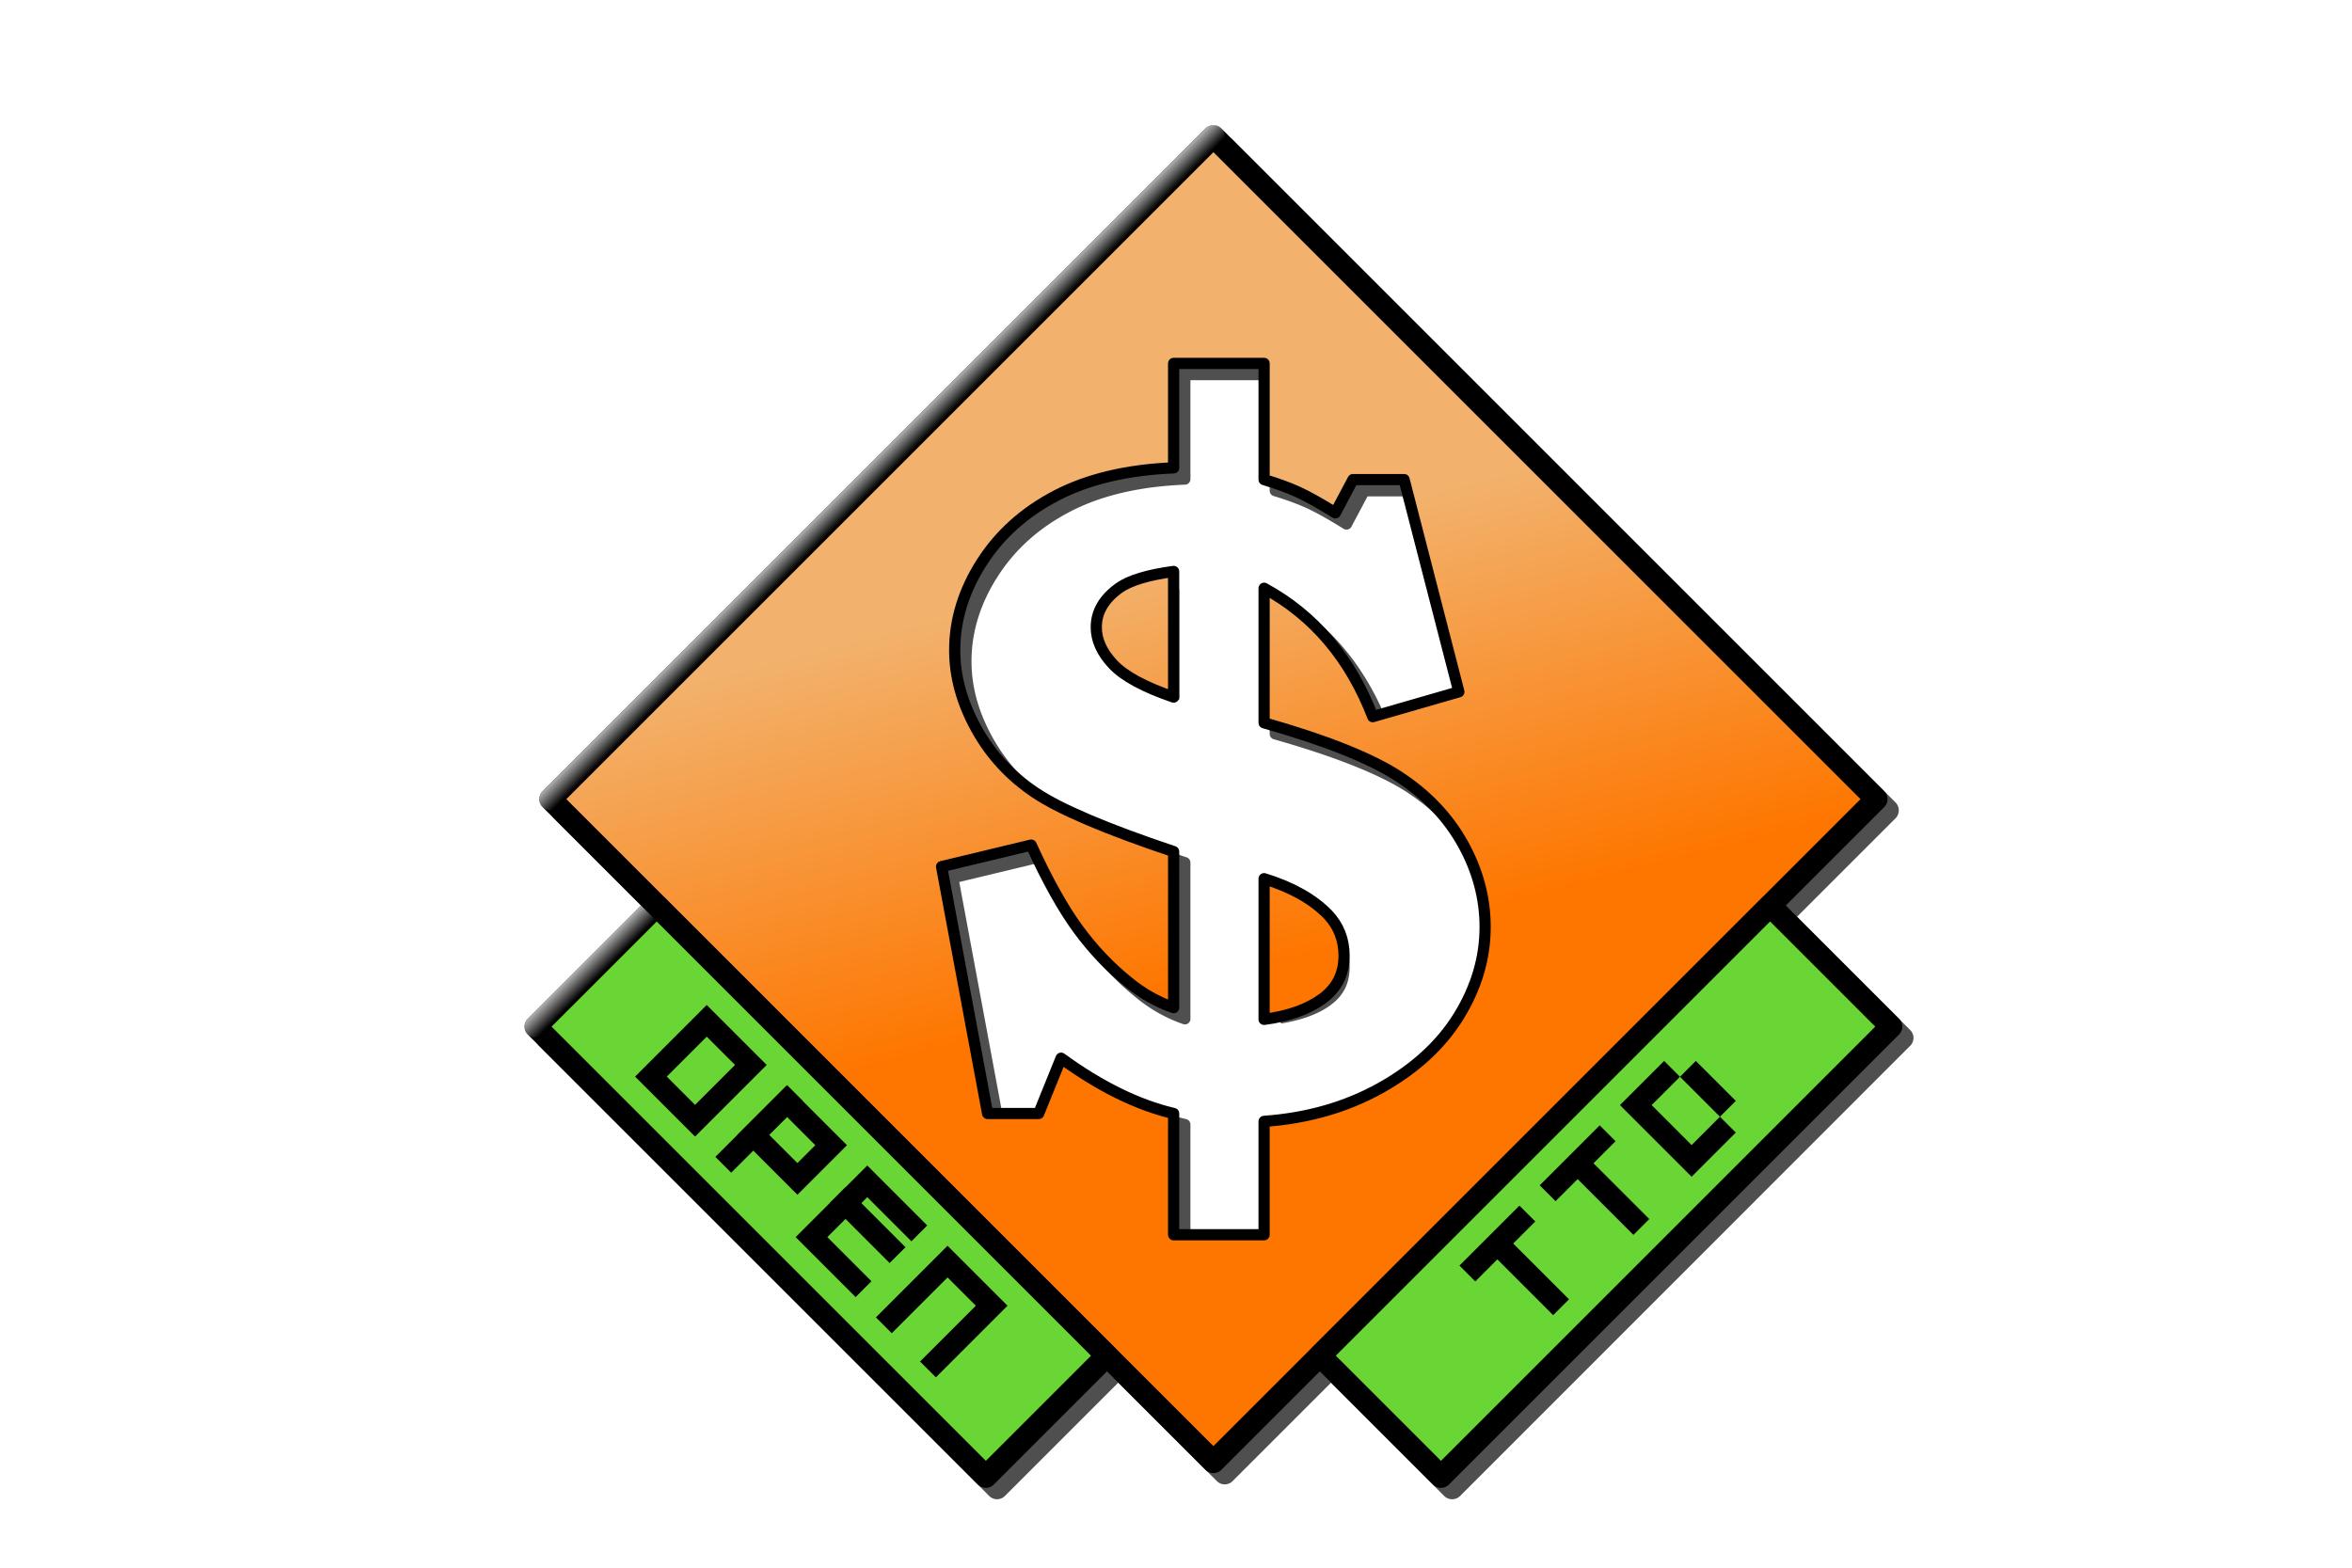 <svg xmlns="http://www.w3.org/2000/svg" xmlns:xlink="http://www.w3.org/1999/xlink" height="800" width="1200" version="1.0" viewBox="43 0 191.916 280"><defs><linearGradient id="b"><stop offset="0" stop-color="#fe7600"/><stop offset="1" stop-color="#f2b26d"/></linearGradient><linearGradient id="a"><stop offset="0" stop-color="#fff"/><stop offset="1" stop-color="#fff" stop-opacity="0"/></linearGradient><linearGradient gradientTransform="translate(.36 -.149)" gradientUnits="userSpaceOnUse" xlink:href="#a" id="f" y2="471.181" x2="315.217" y1="468.587" x1="312.623"/><linearGradient gradientTransform="translate(-2.264 40.455)" gradientUnits="userSpaceOnUse" xlink:href="#a" id="e" y2="471.181" x2="315.217" y1="468.587" x1="312.623"/><linearGradient gradientUnits="userSpaceOnUse" xlink:href="#b" id="d" y2="78.463" x2="117.661" y1="151.168" x1="136.328"/><filter id="c"><feGaussianBlur stdDeviation="1.224"/></filter></defs><path transform="translate(20.19 20.877)" d="M127.344 3.469a1.977 1.977 0 00-1.313.594L7.656 122.406a2.019 2.019 0 000 2.844l17.594 17.594L5 163.094a1.981 1.981 0 000 2.812l80.406 80.406a1.982 1.982 0 002.813 0l20.25-20.25 17.594 17.594a1.98 1.98 0 002.812 0l17.563-17.562 20.218 20.219a2.02 2.02 0 002.844 0l80.375-80.407c.78-.78.78-2.031 0-2.812l-20.219-20.219 17.594-17.594a2.02 2.02 0 000-2.844L128.875 4.064a2.778 2.778 0 00-.156-.157 1.98 1.98 0 00-1.375-.437zm-6 43.562H135.5v19.75a1 1 0 00.719.938c2.366.715 4.347 1.46 5.937 2.187 1.579.723 3.763 1.94 6.531 3.656a.997.997 0 00.782.126 1.02 1.02 0 00.625-.5l2.875-5.407h7.75L170.063 104l-13.625 3.906c-4.112-10.16-10.594-17.799-19.47-22.625a.996.996 0 00-1.469.906v24.032a1 1 0 00.72.937c10.94 3.11 18.887 6.277 23.75 9.438 4.9 3.185 8.589 7.098 11.156 11.719 2.575 4.635 3.844 9.414 3.844 14.375 0 5.333-1.496 10.44-4.563 15.406-3.052 4.942-7.58 9.106-13.594 12.469-5.999 3.354-12.748 5.295-20.375 5.843a1 1 0 00-.937 1v19.25h-14.156V180a1 1 0 00-.781-1c-6.25-1.467-12.827-4.67-19.72-9.688a1 1 0 00-.874-.156.992.992 0 00-.656.594l-3.75 9.25h-7.626l-7.874-42.344 14.312-3.437c2.784 6.008 5.475 10.864 8.094 14.437 2.725 3.72 5.8 6.952 9.219 9.688 2.538 2.077 5.328 3.643 8.343 4.687.303.1.647.06.906-.125a1.01 1.01 0 00.407-.812v-27.875a1 1 0 00-.688-.969c-11.957-4.004-20.147-7.506-24.437-10.375-4.338-2.901-7.728-6.568-10.219-11.063-2.497-4.505-3.75-9.005-3.75-13.562 0-5.213 1.537-10.242 4.656-15.125 3.111-4.87 7.417-8.74 12.969-11.625 5.527-2.872 12.354-4.482 20.5-4.813a1 1 0 00.969-1zm-2 37.375c-3.805.612-6.643 1.485-8.125 2.531-2.553 1.824-3.688 3.818-3.688 6.22 0 1.998.828 3.915 2.688 5.906 1.595 1.708 4.79 3.418 9.125 5.03zm18.156 55.125v22.406c3.644-.604 6.634-1.657 8.813-3.25 2.374-1.736 3.468-3.903 3.468-6.875 0-2.62-.834-4.794-2.625-6.687-2.273-2.32-5.56-4.164-9.656-5.594z" fill-opacity=".69" fill-rule="evenodd" filter="url(#c)"/><path transform="translate(20.19 20.877)" d="M125.438 3.469L7.061 121.844l118.376 118.375 118.406-118.375zm-7.094 40.562H134.5v20.75c2.398.726 4.417 1.466 6.063 2.219 1.645.753 3.867 1.99 6.656 3.719l3.156-5.938h9.125l9.781 37.906-15.375 4.438c-4.016-10.43-10.481-18.085-19.406-22.938v24.032c10.989 3.123 18.98 6.3 24 9.562 5.02 3.263 8.85 7.294 11.5 12.063 2.65 4.769 3.969 9.712 3.969 14.844 0 5.522-1.568 10.833-4.719 15.937-3.152 5.104-7.802 9.382-13.938 12.813-6.135 3.43-13.059 5.41-20.812 5.968v20.25h-16.156V178c-6.415-1.506-13.122-4.799-20.094-9.875l-4 9.875h-9.125l-8.219-44.094 16-3.844c2.9 6.36 5.698 11.347 8.375 15 2.678 3.654 5.685 6.823 9.031 9.5 2.455 2.009 5.131 3.528 8.032 4.532v-27.875c-11.993-4.016-20.225-7.516-24.688-10.5-4.462-2.984-7.965-6.777-10.531-11.406-2.566-4.63-3.875-9.322-3.875-14.063 0-5.41 1.605-10.636 4.813-15.656 3.207-5.02 7.654-9.013 13.343-11.969 5.69-2.956 12.682-4.603 20.938-4.938zm0 37.157c-4.574.613-7.823 1.598-9.719 2.937-2.733 1.952-4.094 4.298-4.094 7.031 0 2.287.989 4.474 2.969 6.594s5.6 4.09 10.844 5.875zm16.156 54.874v25.125c4.35-.557 7.812-1.79 10.406-3.687 2.594-1.897 3.875-4.452 3.875-7.688 0-2.844-.954-5.31-2.906-7.375-2.678-2.733-6.466-4.868-11.375-6.375z" fill="url(#d)" fill-rule="evenodd" stroke="#000" stroke-width="2" stroke-linecap="round" stroke-linejoin="round"/><path fill="#6ad636" fill-rule="evenodd" stroke="#000" stroke-width="4" stroke-linecap="round" stroke-linejoin="round" d="M46.236 161.754l80.38 80.38-21.612 21.61-80.38-80.379z"/><path d="M271.41 548.045l-21.37 21.37a2 2 0 102.829 2.829l21.915-21.916z" opacity=".7" fill="url(#e)" fill-rule="evenodd" transform="translate(-226.81 -387.485)"/><path fill="none" stroke="#000" stroke-width="4" stroke-linecap="round" stroke-linejoin="round" d="M145.64 24.35l118.38 118.38-118.38 118.379-118.38-118.38z"/><path d="M373.712 410.238a2 2 0 00-2.674.2L252.664 528.81a2 2 0 102.828 2.829l118.374-118.374a2 2 0 00-.154-3.028z" opacity=".7" fill="url(#f)" fill-rule="evenodd" transform="translate(-226.81 -387.485)"/><path fill="#6ad636" fill-rule="evenodd" stroke="#000" stroke-width="4" stroke-linecap="round" stroke-linejoin="round" d="M266.656 183.365l-80.38 80.38-21.61-21.612 80.379-80.38z"/><path fill="none" stroke="#000" stroke-width="4" stroke-linecap="round" d="M55.16 182.325l7.88 7.88-9.964 9.962-7.88-7.879zm14.335 14.335l7.88 7.88-6.022 6.02-7.88-7.879z"/><path d="M81.745 228.838l-7.879-7.88 9.963-9.963 7.88 7.88m-3.508 16.418l9.963-9.963 7.88 7.88-9.964 9.963" fill="none" stroke="#000" stroke-width="4" stroke-linecap="square"/><path d="M218.237 197.378l1.414 1.415 9.966 9.965 1.414 1.415 1.414-1.415 6.474-6.474-2.828-2.828 2.828-2.829-7.137-7.137-2.828 2.828-2.829-2.828-6.474 6.474zm5.656 0l5.06-5.06 7.138 7.138-5.06 5.06z" fill-rule="evenodd"/><path d="M200.284 218.163l-7.88 7.879m13.904 6.024l-9.964-9.964m18.275-18.274l-7.88 7.879m13.904 6.023l-9.964-9.963M69.494 196.66l-9.963 9.964" fill="none" stroke="#000" stroke-width="4" stroke-linecap="square" stroke-linejoin="round"/><path d="M79.945 214.88l7.879 7.879" fill="none" stroke="#000" stroke-width="4" stroke-linecap="square"/></svg>